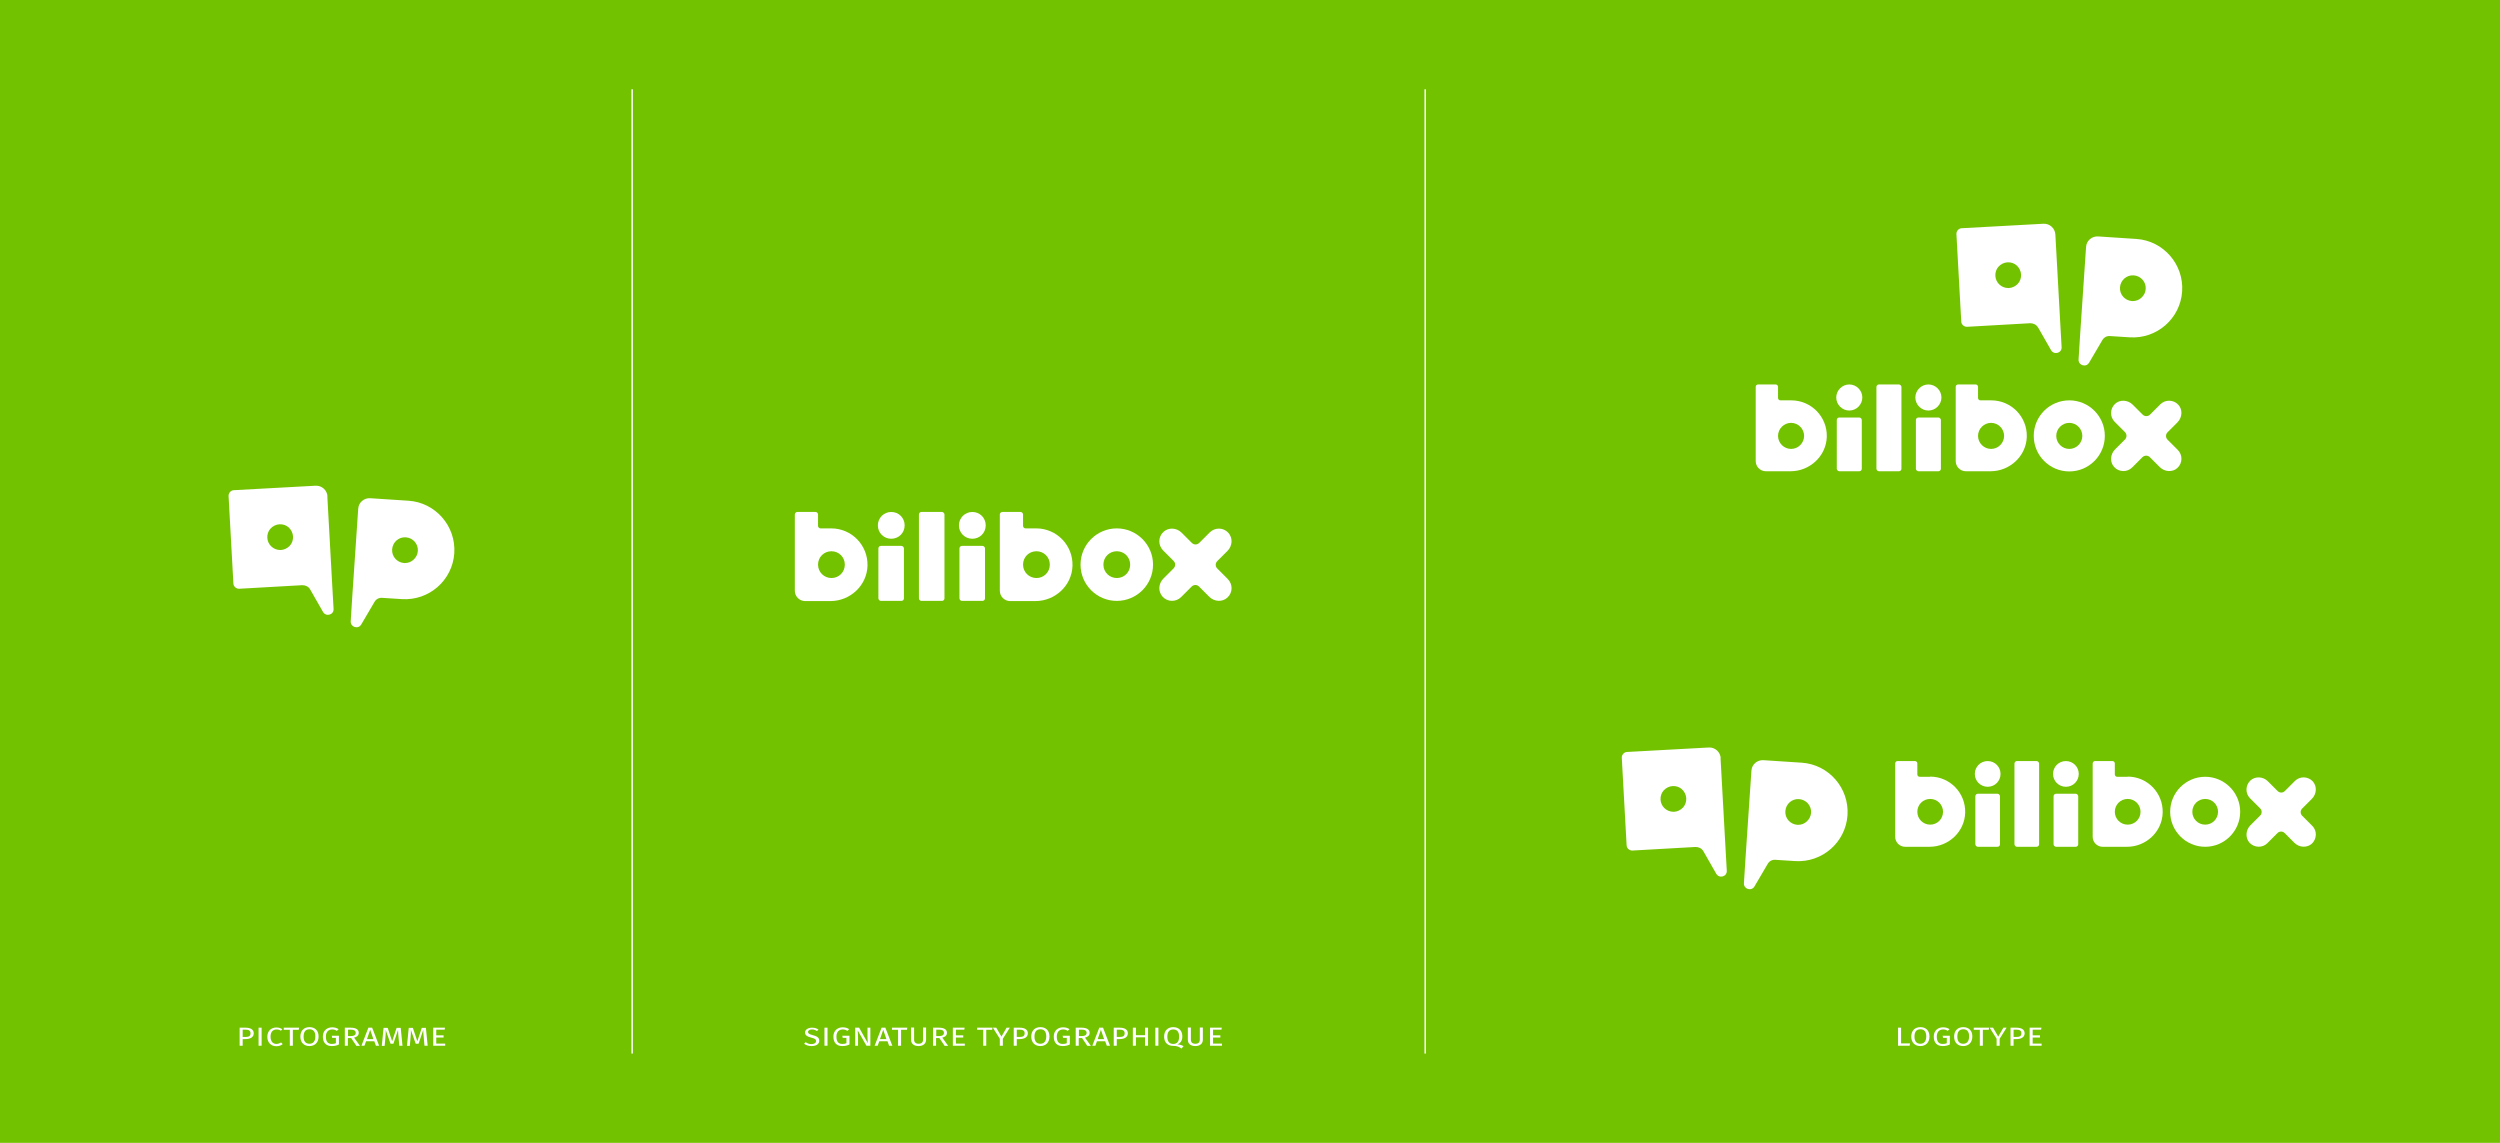 <svg xmlns="http://www.w3.org/2000/svg" viewBox="0 0 140 64"><defs><style>      .cls-1 {        fill: none;        stroke: #fff;        stroke-miterlimit: 10;        stroke-width: .08px;      }      .cls-2 {        fill: #fff;      }      .cls-2, .cls-3 {        stroke-width: 0px;      }      .cls-3 {        fill: #73c200;      }    </style></defs><g id="FOND"><rect class="cls-3" width="140" height="64"></rect></g><g id="TEXTE"><g><path class="cls-2" d="M14.21,57.86c0,.23-.2.33-.47.33h-.15v.37h-.17v-1.01h.32c.29,0,.47.1.47.32ZM14.03,57.86c0-.15-.11-.2-.29-.2h-.15v.41h.15c.18,0,.29-.04.29-.21Z"></path><path class="cls-2" d="M14.65,58.56h-.17v-1.01h.17v1.01Z"></path><path class="cls-2" d="M15.82,57.63l-.09.09c-.08-.05-.15-.07-.24-.07-.18,0-.34.11-.34.4s.15.41.33.41c.11,0,.18-.04.26-.08l.09.09c-.07.06-.18.12-.35.12-.29,0-.51-.19-.51-.53s.23-.52.51-.52c.15,0,.24.04.33.1Z"></path><path class="cls-2" d="M16.73,57.67h-.33v.89h-.17v-.89h-.34v-.12h.86l-.02.12Z"></path><path class="cls-2" d="M17.84,58.05c0,.33-.21.53-.51.53s-.51-.19-.51-.53.21-.53.51-.53.51.18.51.52ZM17,58.05c0,.29.14.4.33.4s.33-.12.33-.41-.13-.4-.33-.4-.33.12-.33.41Z"></path><path class="cls-2" d="M18.96,57.64l-.1.09c-.08-.06-.16-.08-.26-.08-.18,0-.35.11-.35.4s.12.41.33.41c.08,0,.16-.01.23-.04v-.3h-.21l-.02-.12h.4v.49c-.11.06-.24.09-.4.09-.31,0-.5-.18-.5-.53s.25-.52.52-.52c.16,0,.27.04.37.11Z"></path><path class="cls-2" d="M19.67,58.13h-.19v.43h-.17v-1.01h.32c.3,0,.46.1.46.29,0,.14-.09.22-.26.27l.33.46h-.2l-.29-.43ZM19.65,58.02c.17,0,.27-.05.27-.18,0-.12-.09-.18-.28-.18h-.15v.36h.17Z"></path><path class="cls-2" d="M20.95,58.31h-.45l-.09.25h-.17l.39-1.01h.21l.39,1.01h-.18l-.09-.25ZM20.91,58.19l-.18-.52-.18.52h.37Z"></path><path class="cls-2" d="M22.52,58.56h-.16l-.04-.45c-.02-.17-.02-.3-.03-.43l-.26.77h-.16l-.27-.77c0,.14,0,.28-.02.44l-.04.45h-.16l.1-1.01h.23l.25.75.25-.75h.23l.1,1.01Z"></path><path class="cls-2" d="M23.93,58.56h-.16l-.04-.45c-.02-.17-.02-.3-.03-.43l-.26.77h-.16l-.27-.77c0,.14,0,.28-.02.44l-.04.45h-.16l.1-1.01h.23l.25.75.25-.75h.23l.1,1.01Z"></path><path class="cls-2" d="M24.9,57.66h-.47v.32h.41v.12h-.41v.34h.5v.12h-.67v-1.01h.66l-.02.12Z"></path></g><g><path class="cls-2" d="M45.84,57.65l-.09.09c-.09-.06-.17-.09-.28-.09-.12,0-.22.05-.22.14,0,.08.05.12.27.18.2.05.36.12.36.31,0,.18-.16.3-.43.3-.18,0-.32-.05-.42-.13l.09-.09c.09.07.19.11.32.11.14,0,.26-.06.26-.17,0-.1-.06-.14-.26-.19-.24-.06-.36-.14-.36-.29s.16-.27.39-.27c.17,0,.28.04.38.12Z"></path><path class="cls-2" d="M46.34,58.56h-.17v-1.01h.17v1.01Z"></path><path class="cls-2" d="M47.55,57.64l-.1.09c-.08-.06-.16-.08-.26-.08-.18,0-.35.11-.35.4s.12.41.33.41c.08,0,.16-.01.23-.04v-.3h-.21l-.02-.12h.4v.49c-.11.06-.24.09-.4.09-.31,0-.5-.18-.5-.53s.25-.52.52-.52c.16,0,.27.04.37.11Z"></path><path class="cls-2" d="M48.75,58.56h-.23l-.49-.86c0,.1.02.21.02.4v.46h-.16v-1.01h.22l.49.87s-.02-.2-.02-.34v-.53h.16v1.01Z"></path><path class="cls-2" d="M49.69,58.31h-.45l-.09.25h-.17l.39-1.01h.21l.39,1.01h-.18l-.09-.25ZM49.64,58.19l-.18-.52-.18.52h.37Z"></path><path class="cls-2" d="M50.79,57.67h-.33v.89h-.17v-.89h-.34v-.12h.86l-.02.12Z"></path><path class="cls-2" d="M51.86,58.23c0,.2-.15.35-.42.35s-.42-.14-.42-.35v-.69h.17v.68c0,.15.08.23.25.23s.25-.08.25-.23v-.68h.17v.69Z"></path><path class="cls-2" d="M52.61,58.13h-.19v.43h-.17v-1.01h.32c.3,0,.46.1.46.29,0,.14-.09.22-.26.27l.33.46h-.2l-.29-.43ZM52.59,58.02c.17,0,.27-.05.27-.18,0-.12-.08-.18-.28-.18h-.15v.36h.17Z"></path><path class="cls-2" d="M54,57.66h-.47v.32h.41v.12h-.41v.34h.5v.12h-.67v-1.01h.66l-.02.12Z"></path><path class="cls-2" d="M55.56,57.67h-.33v.89h-.17v-.89h-.34v-.12h.86l-.02.12Z"></path><path class="cls-2" d="M56.16,58.17v.39h-.17v-.39l-.39-.62h.19l.29.5.29-.5h.18l-.39.62Z"></path><path class="cls-2" d="M57.56,57.86c0,.23-.2.33-.47.33h-.15v.37h-.17v-1.01h.32c.29,0,.47.1.47.32ZM57.38,57.86c0-.15-.11-.2-.29-.2h-.15v.41h.15c.18,0,.29-.04.29-.21Z"></path><path class="cls-2" d="M58.77,58.05c0,.33-.21.53-.51.53s-.51-.19-.51-.53.21-.53.51-.53.51.18.51.52ZM57.93,58.05c0,.29.14.4.33.4s.33-.12.33-.41-.13-.4-.33-.4-.33.12-.33.41Z"></path><path class="cls-2" d="M59.89,57.64l-.1.09c-.08-.06-.16-.08-.26-.08-.18,0-.35.11-.35.4s.12.41.33.41c.08,0,.16-.01.23-.04v-.3h-.21l-.02-.12h.4v.49c-.11.06-.24.09-.4.09-.31,0-.5-.18-.5-.53s.25-.52.52-.52c.16,0,.27.04.37.11Z"></path><path class="cls-2" d="M60.6,58.13h-.19v.43h-.17v-1.01h.32c.3,0,.46.1.46.29,0,.14-.09.22-.26.27l.33.46h-.2l-.29-.43ZM60.58,58.02c.17,0,.27-.05.27-.18,0-.12-.09-.18-.28-.18h-.15v.36h.17Z"></path><path class="cls-2" d="M61.88,58.31h-.45l-.09.25h-.17l.39-1.01h.21l.39,1.01h-.18l-.09-.25ZM61.83,58.19l-.18-.52-.18.52h.37Z"></path><path class="cls-2" d="M63.16,57.86c0,.23-.2.33-.47.33h-.15v.37h-.17v-1.01h.32c.29,0,.47.1.47.32ZM62.98,57.86c0-.15-.11-.2-.29-.2h-.15v.41h.15c.18,0,.29-.04.29-.21Z"></path><path class="cls-2" d="M64.29,58.56h-.17v-.47h-.51v.47h-.17v-1.01h.17v.42h.51v-.42h.17v1.01Z"></path><path class="cls-2" d="M64.87,58.56h-.17v-1.01h.17v1.01Z"></path><path class="cls-2" d="M66.27,58.6l-.11.12c-.13-.1-.24-.15-.46-.15-.3,0-.51-.18-.51-.52s.21-.53.51-.53.51.18.51.52c0,.26-.12.38-.28.45.14,0,.25.04.34.09ZM65.7,58.46c.21,0,.33-.12.33-.41s-.13-.4-.33-.4-.33.12-.33.41.14.4.33.4Z"></path><path class="cls-2" d="M67.36,58.23c0,.2-.15.35-.42.35s-.42-.14-.42-.35v-.69h.17v.68c0,.15.08.23.25.23s.25-.08.25-.23v-.68h.17v.69Z"></path><path class="cls-2" d="M68.4,57.66h-.47v.32h.41v.12h-.41v.34h.5v.12h-.67v-1.01h.66l-.02.12Z"></path></g><g><path class="cls-2" d="M106.46,58.43h.5l-.02.13h-.65v-1.01h.17v.88Z"></path><path class="cls-2" d="M108.05,58.05c0,.33-.21.53-.51.53s-.51-.19-.51-.53.21-.53.51-.53.51.18.51.52ZM107.21,58.05c0,.29.14.4.33.4s.33-.12.33-.41-.13-.4-.33-.4-.33.12-.33.41Z"></path><path class="cls-2" d="M109.17,57.64l-.1.09c-.08-.06-.16-.08-.26-.08-.18,0-.35.11-.35.4s.12.41.33.41c.08,0,.16-.01.23-.04v-.3h-.21l-.02-.12h.4v.49c-.11.06-.24.09-.4.09-.31,0-.5-.18-.5-.53s.25-.52.52-.52c.16,0,.27.04.37.11Z"></path><path class="cls-2" d="M110.45,58.05c0,.33-.21.53-.51.53s-.51-.19-.51-.53.21-.53.51-.53.51.18.51.52ZM109.61,58.05c0,.29.14.4.33.4s.33-.12.33-.41-.13-.4-.33-.4-.33.12-.33.41Z"></path><path class="cls-2" d="M111.37,57.67h-.33v.89h-.17v-.89h-.34v-.12h.86l-.02.12Z"></path><path class="cls-2" d="M111.98,58.17v.39h-.17v-.39l-.39-.62h.19l.29.5.29-.5h.18l-.39.62Z"></path><path class="cls-2" d="M113.38,57.86c0,.23-.2.33-.47.33h-.15v.37h-.17v-1.01h.32c.29,0,.47.1.47.32ZM113.2,57.86c0-.15-.11-.2-.29-.2h-.15v.41h.15c.18,0,.29-.04.29-.21Z"></path><path class="cls-2" d="M114.3,57.66h-.47v.32h.41v.12h-.41v.34h.5v.12h-.67v-1.01h.66l-.02.12Z"></path></g><g><rect class="cls-2" x="49.19" y="30.57" width="1.43" height="3.08" rx=".14" ry=".14"></rect><path class="cls-2" d="M49.91,28.67c-.41,0-.75.33-.75.75s.33.75.75.75.75-.33.75-.75-.33-.75-.75-.75Z"></path><rect class="cls-2" x="53.73" y="30.57" width="1.43" height="3.08" rx=".14" ry=".14"></rect><path class="cls-2" d="M54.45,28.67c-.41,0-.75.33-.75.75s.33.75.75.75.75-.33.75-.75-.33-.75-.75-.75Z"></path><path class="cls-2" d="M46.56,29.59h-.61c-.07,0-.14-.06-.14-.14v-.64c0-.07-.06-.14-.14-.14h-1.02c-.07,0-.14.06-.14.14v4.27c0,.32.26.58.58.58h1.41c1.11,0,2.05-.87,2.08-1.98.03-1.15-.89-2.09-2.03-2.09ZM46.56,32.37c-.41,0-.75-.33-.75-.75s.33-.75.75-.75.75.33.75.75-.33.75-.75.75Z"></path><path class="cls-2" d="M58.04,29.59h-.61c-.07,0-.14-.06-.14-.14v-.64c0-.07-.06-.14-.14-.14h-1.02c-.07,0-.14.06-.14.14v4.27c0,.32.26.58.58.58h1.41c1.11,0,2.05-.87,2.08-1.98.03-1.15-.89-2.09-2.03-2.09ZM58.04,32.37c-.41,0-.75-.33-.75-.75s.33-.75.75-.75.75.33.75.75-.33.75-.75.75Z"></path><rect class="cls-2" x="51.46" y="28.67" width="1.43" height="4.98" rx=".14" ry=".14"></rect><path class="cls-2" d="M68.76,32.43l-.59-.59c-.12-.12-.12-.3,0-.42l.57-.57c.28-.28.31-.73.04-1.02-.28-.3-.74-.3-1.03-.02l-.59.59c-.12.12-.3.12-.42,0l-.57-.57c-.28-.28-.73-.31-1.02-.04-.3.28-.3.74-.02,1.03l.59.59c.12.12.12.3,0,.42l-.57.57c-.28.28-.31.73-.04,1.02.28.3.74.3,1.03.02l.59-.59c.12-.12.3-.12.42,0l.57.57c.28.28.73.31,1.02.04.3-.28.3-.74.02-1.03Z"></path><path class="cls-2" d="M62.54,29.59c-1.12,0-2.03.91-2.03,2.03s.91,2.03,2.03,2.03,2.03-.91,2.03-2.03-.91-2.03-2.03-2.03ZM62.54,32.37c-.41,0-.75-.33-.75-.75s.33-.75.75-.75.75.33.75.75-.33.75-.75.75Z"></path></g><g><g><rect class="cls-2" x="110.62" y="44.45" width="1.38" height="2.97" rx=".14" ry=".14"></rect><path class="cls-2" d="M111.31,42.62c-.4,0-.72.32-.72.72s.32.72.72.72.72-.32.72-.72-.32-.72-.72-.72Z"></path><rect class="cls-2" x="115" y="44.45" width="1.38" height="2.97" rx=".14" ry=".14"></rect><path class="cls-2" d="M115.69,42.62c-.4,0-.72.32-.72.72s.32.72.72.72.72-.32.72-.72-.32-.72-.72-.72Z"></path><path class="cls-2" d="M108.09,43.5h-.59c-.07,0-.13-.06-.13-.13v-.62c0-.07-.06-.13-.13-.13h-.98c-.07,0-.13.06-.13.13v4.11c0,.31.25.56.56.56h1.36c1.07,0,1.97-.84,2-1.91.03-1.11-.86-2.02-1.96-2.02ZM108.09,46.18c-.4,0-.72-.32-.72-.72s.32-.72.72-.72.72.32.72.72-.32.72-.72.72Z"></path><path class="cls-2" d="M119.15,43.5h-.59c-.07,0-.13-.06-.13-.13v-.62c0-.07-.06-.13-.13-.13h-.98c-.07,0-.13.06-.13.13v4.11c0,.31.25.56.56.56h1.36c1.07,0,1.97-.84,2-1.91.03-1.11-.86-2.02-1.96-2.02ZM119.15,46.18c-.4,0-.72-.32-.72-.72s.32-.72.72-.72.72.32.72.72-.32.72-.72.72Z"></path><rect class="cls-2" x="112.81" y="42.62" width="1.38" height="4.8" rx=".14" ry=".14"></rect><path class="cls-2" d="M129.49,46.25l-.57-.57c-.11-.11-.11-.29,0-.4l.55-.55c.27-.27.29-.71.04-.98-.27-.28-.72-.29-.99-.02l-.57.57c-.11.11-.29.11-.4,0l-.55-.55c-.27-.27-.71-.29-.98-.04-.28.27-.29.72-.02.99l.57.57c.11.11.11.29,0,.4l-.55.55c-.27.27-.29.71-.04.98.27.28.72.29.99.02l.57-.57c.11-.11.29-.11.4,0l.55.55c.27.27.71.29.98.04.28-.27.29-.72.02-.99Z"></path><path class="cls-2" d="M123.49,43.5c-1.08,0-1.96.88-1.96,1.96s.88,1.96,1.96,1.96,1.96-.88,1.96-1.96-.88-1.96-1.96-1.96ZM123.49,46.18c-.4,0-.72-.32-.72-.72s.32-.72.72-.72.72.32.72.72-.32.72-.72.72Z"></path><path class="cls-2" d="M100.88,42.71h0s-2.13-.14-2.13-.14c-.35-.02-.65.24-.67.59l-.33,4.88-.09,1.42c-.02.33.42.47.59.18l.74-1.26c.09-.16.26-.25.44-.23l1.09.07h0c1.52.1,2.84-1.05,2.94-2.57.1-1.52-1.05-2.84-2.57-2.94ZM101.42,45.51c-.01.19-.1.37-.25.5-.13.12-.3.18-.47.18-.02,0-.03,0-.05,0-.4-.03-.7-.37-.67-.77.03-.4.37-.7.77-.67.4.03.7.37.67.77Z"></path><path class="cls-2" d="M96.36,42.46c-.02-.35-.32-.62-.67-.6l-4.57.25c-.17,0-.31.16-.3.33l.27,4.89c0,.17.16.31.33.3l3.53-.2c.18,0,.35.08.44.24l.72,1.26c.17.29.61.16.59-.17l-.08-1.42-.27-4.89ZM94.25,45.22c-.13.14-.31.23-.5.24-.01,0-.03,0-.04,0-.38,0-.7-.3-.72-.68-.01-.19.05-.38.18-.52.13-.14.31-.23.5-.24.19-.01.38.05.52.18.14.13.23.31.24.5.01.19-.05.38-.18.52Z"></path></g><g><rect class="cls-2" x="102.86" y="23.38" width="1.4" height="3.01" rx=".14" ry=".14"></rect><path class="cls-2" d="M103.56,21.53c-.4,0-.73.33-.73.73s.33.73.73.73.73-.33.73-.73-.33-.73-.73-.73Z"></path><rect class="cls-2" x="107.29" y="23.38" width="1.4" height="3.01" rx=".14" ry=".14"></rect><path class="cls-2" d="M107.99,21.53c-.4,0-.73.33-.73.73s.33.73.73.73.73-.33.73-.73-.33-.73-.73-.73Z"></path><path class="cls-2" d="M100.3,22.42h-.6c-.07,0-.13-.06-.13-.13v-.63c0-.07-.06-.13-.13-.13h-.99c-.07,0-.13.06-.13.13v4.16c0,.31.25.57.57.57h1.38c1.08,0,2-.85,2.03-1.93.03-1.12-.87-2.04-1.99-2.04ZM100.3,25.14c-.4,0-.73-.33-.73-.73s.33-.73.73-.73.73.33.73.73-.33.73-.73.73Z"></path><path class="cls-2" d="M111.5,22.42h-.6c-.07,0-.13-.06-.13-.13v-.63c0-.07-.06-.13-.13-.13h-.99c-.07,0-.13.06-.13.13v4.16c0,.31.25.57.57.57h1.38c1.08,0,2-.85,2.03-1.93.03-1.12-.87-2.04-1.99-2.04ZM111.5,25.14c-.4,0-.73-.33-.73-.73s.33-.73.73-.73.73.33.73.73-.33.73-.73.73Z"></path><rect class="cls-2" x="105.08" y="21.53" width="1.4" height="4.86" rx=".14" ry=".14"></rect><path class="cls-2" d="M121.38,24.62c-.11-.11-.11-.3,0-.41l.56-.56c.27-.27.3-.72.04-.99-.27-.29-.73-.29-1-.02l-.58.58c-.11.11-.3.11-.41,0l-.56-.56c-.27-.27-.72-.3-.99-.04-.29.27-.29.73-.02,1l.58.58c.11.11.11.3,0,.41l-.56.56c-.27.27-.3.72-.04.99.27.29.73.29,1,.02l.58-.58c.11-.11.3-.11.41,0l.56.56c.27.27.72.3.99.04.29-.27.29-.73.02-1l-.58-.58Z"></path><path class="cls-2" d="M115.88,22.42c-1.1,0-1.99.89-1.99,1.99s.89,1.99,1.99,1.99,1.99-.89,1.99-1.99-.89-1.99-1.99-1.99ZM115.88,25.14c-.4,0-.73-.33-.73-.73s.33-.73.73-.73.73.33.73.73-.33.73-.73.73Z"></path><path class="cls-2" d="M119.62,13.38h0s-2.13-.14-2.13-.14c-.35-.02-.65.24-.67.59l-.33,4.88-.09,1.42c-.02.33.42.47.59.18l.74-1.26c.09-.16.26-.25.44-.23l1.09.07h0c1.52.1,2.84-1.05,2.94-2.57s-1.05-2.84-2.57-2.94ZM120.16,16.18c-.01.19-.1.37-.25.5-.13.12-.3.18-.47.18-.02,0-.03,0-.05,0-.4-.03-.7-.37-.67-.77.03-.4.37-.7.77-.67.4.03.7.37.67.77Z"></path><path class="cls-2" d="M114.14,18.35l.72,1.26c.17.29.61.16.59-.17l-.08-1.42-.27-4.89c-.02-.35-.32-.62-.67-.6l-4.57.25c-.17,0-.31.16-.3.33l.27,4.89c0,.17.16.31.33.3l3.53-.2c.18,0,.35.08.44.24ZM113,15.89c-.13.14-.31.23-.5.24-.01,0-.03,0-.04,0-.38,0-.7-.3-.72-.68-.01-.19.05-.38.18-.52.13-.14.31-.23.5-.24.19-.01.38.05.52.18.14.13.23.31.24.5s-.05.38-.18.52Z"></path></g></g><g><path class="cls-2" d="M22.86,28.04h0s-2.13-.14-2.13-.14c-.35-.02-.65.24-.67.59l-.33,4.88-.09,1.42c-.02.33.42.47.59.18l.74-1.26c.09-.16.26-.25.44-.23l1.09.07h0c1.52.1,2.84-1.05,2.94-2.57.1-1.52-1.05-2.84-2.57-2.94ZM23.4,30.85c-.01.19-.1.37-.25.5-.13.12-.3.18-.47.18-.02,0-.03,0-.05,0-.4-.03-.7-.37-.67-.77.03-.4.37-.7.77-.67.4.03.7.37.67.77Z"></path><path class="cls-2" d="M18.34,27.8c-.02-.35-.32-.62-.67-.6l-4.57.25c-.17,0-.31.16-.3.33l.27,4.89c0,.17.16.31.33.3l3.53-.2c.18,0,.35.08.44.24l.72,1.26c.17.29.61.16.59-.17l-.08-1.42-.27-4.89ZM16.23,30.56c-.13.14-.31.23-.5.24-.01,0-.03,0-.04,0-.38,0-.7-.3-.72-.68-.01-.19.05-.38.18-.52.13-.14.31-.23.5-.24.19-.01.38.05.52.18.14.13.23.31.24.5.01.19-.05.38-.18.52Z"></path></g><line class="cls-1" x1="35.4" y1="5" x2="35.4" y2="59"></line><line class="cls-1" x1="79.81" y1="5" x2="79.81" y2="59"></line></g></svg>